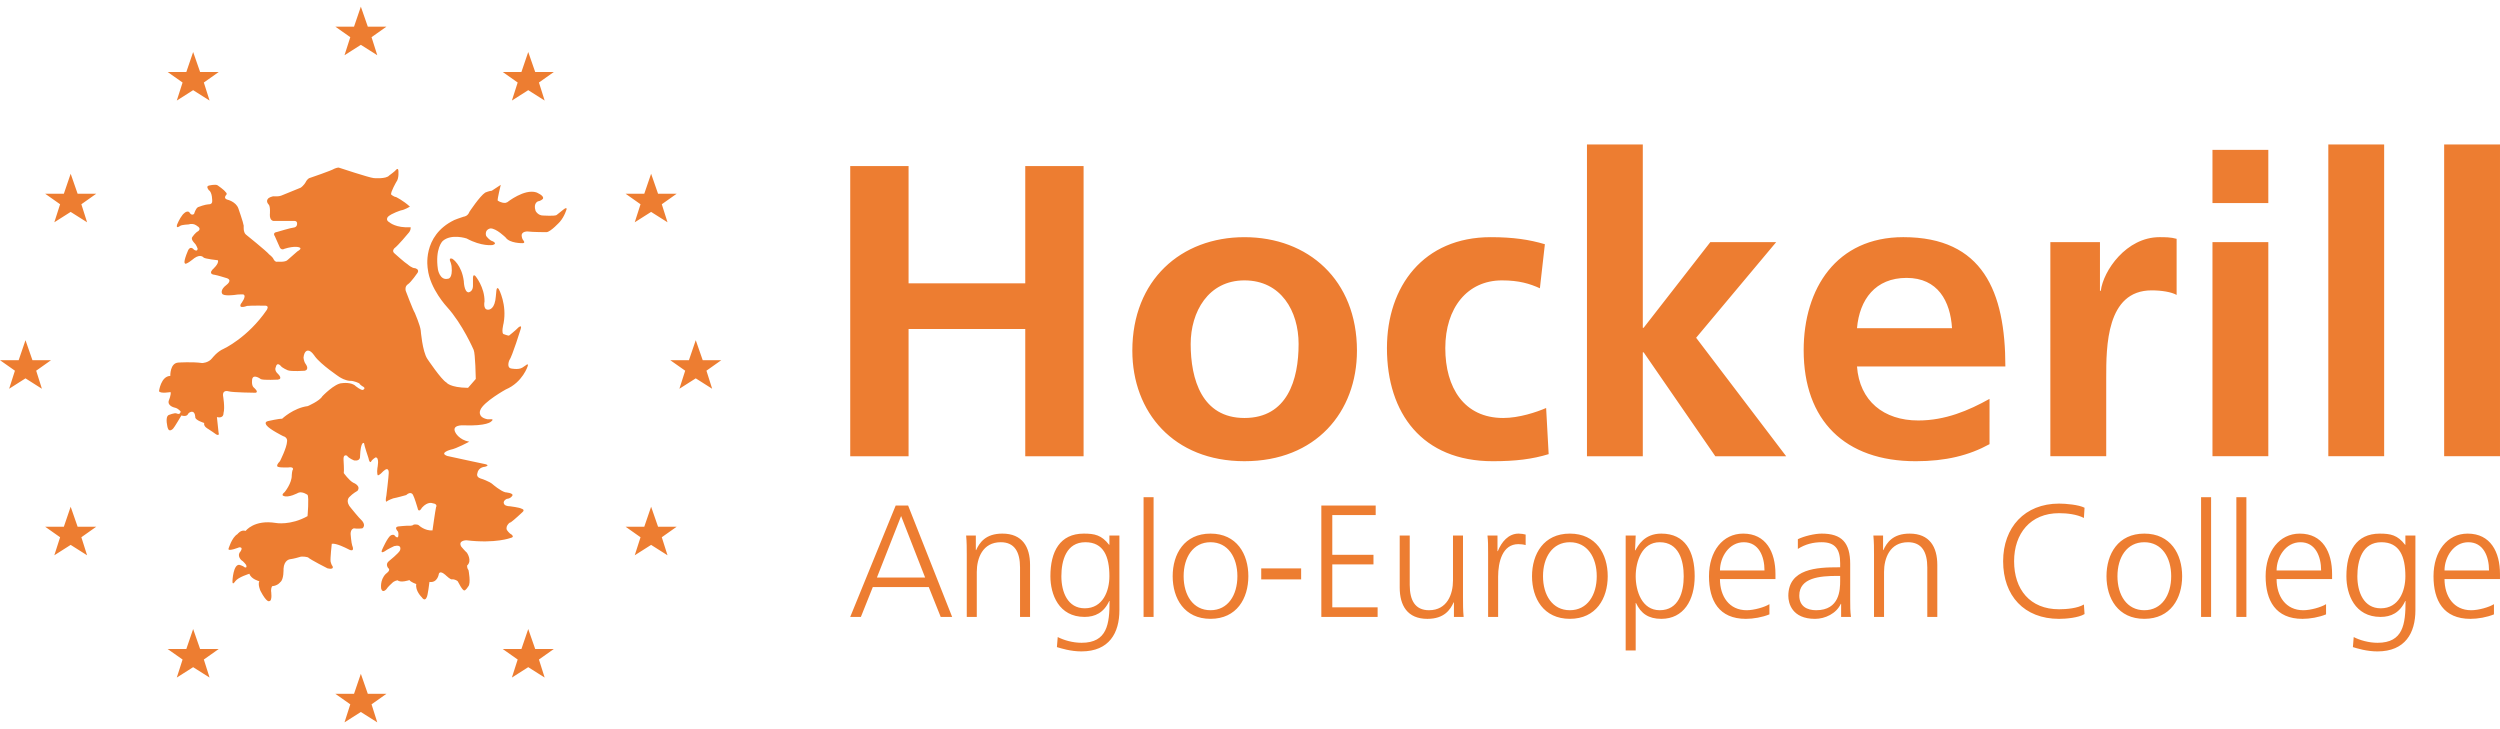 <svg height="729" overflow="hidden" viewBox="1.352 1.55 618.046 176.933" width="2500" xmlns="http://www.w3.org/2000/svg"><path d="m211.544 40.967h14.425v28.976h28.845v-28.976h14.422v71.728h-14.422v-31.449h-28.845v31.449h-14.425zm97.454 17.572c15.764 0 27.818 10.584 27.818 28.052 0 15.207-10.2 27.333-27.818 27.333-17.511 0-27.713-12.125-27.713-27.333 0-17.468 12.056-28.052 27.713-28.052m0 44.7c10.613 0 13.392-9.454 13.392-18.292 0-8.118-4.326-15.724-13.392-15.724-8.961 0-13.288 7.808-13.288 15.724 0 8.734 2.78 18.292 13.288 18.292m73.042-32.064c-2.475-1.13-5.148-1.952-9.377-1.952-8.552 0-14.007 6.784-14.007 16.751 0 9.763 4.633 17.265 14.32 17.265 3.916 0 8.24-1.441 10.607-2.47l.625 11.408c-4.023 1.234-8.143 1.75-13.811 1.75-17.408 0-26.167-11.821-26.167-27.953 0-15.31 9.072-27.436 25.654-27.436 5.563 0 9.584.613 13.39 1.745zm11.64-35.553h13.803v45.316h.207l16.482-21.17h16.283l-19.787 23.638 22.257 29.289h-17.514l-17.72-25.693h-.208v25.693h-13.804zm99.52 74.088c-5.05 2.775-10.816 4.217-18.235 4.217-17.517 0-27.713-10.071-27.713-27.441 0-15.31 8.14-27.952 24.623-27.952 19.68 0 25.239 13.465 25.239 31.961h-36.679c.62 8.53 6.593 13.36 15.147 13.36 6.696 0 12.466-2.466 17.618-5.343zm-9.272-28.669c-.412-6.68-3.5-12.435-11.23-12.435-7.726 0-11.643 5.343-12.263 12.435zm24.309-21.271h12.264v12.024h.205c.617-4.932 6.285-13.258 14.528-13.258 1.341 0 2.78 0 4.22.41v13.874c-1.235-.718-3.707-1.13-6.18-1.13-11.225 0-11.225 13.974-11.225 21.578v19.426h-13.812zm40.078-22.814h13.807v13.154h-13.807zm0 22.814h13.807v52.924h-13.807zm28.639-24.148h13.805v77.072h-13.805zm28.639 0h13.805v77.072h-13.805zm-382.808 89.254h3.067l10.888 27.544h-2.828l-2.95-7.377h-13.838l-2.944 7.377h-2.638zm1.337 2.604-5.975 15.195h11.91zm16.234 9.55c0-1.538 0-3.117-.157-4.732h2.398v3.593h.077c.827-1.82 2.321-4.068 6.486-4.068 4.955 0 6.84 3.313 6.84 7.738v12.863h-2.476v-12.234c0-3.79-1.337-6.236-4.757-6.236-4.52 0-5.934 3.984-5.934 7.343v11.127h-2.477zm37.734 13.736c0 5.603-2.516 10.18-9.395 10.18-2.634 0-5.033-.751-6.054-1.065l.2-2.486c1.532.79 3.73 1.42 5.895 1.42 6.365 0 6.919-4.655 6.919-10.336h-.08c-1.337 2.92-3.537 3.94-6.094 3.94-6.405 0-8.451-5.6-8.451-10.058 0-6.115 2.359-10.538 8.257-10.538 2.674 0 4.4.355 6.253 2.76h.077v-2.285h2.474v18.468zm-8.57-.475c4.483 0 6.096-4.262 6.096-7.93 0-4.853-1.416-8.407-5.938-8.407-4.716 0-5.935 4.502-5.935 8.407 0 3.944 1.573 7.93 5.778 7.93m14.543-27.466h2.476v29.594h-2.476zm16.549 8.998c6.488 0 9.355 5.053 9.355 10.533 0 5.488-2.867 10.538-9.355 10.538-6.487 0-9.354-5.051-9.354-10.538 0-5.48 2.867-10.533 9.354-10.533m0 18.942c4.323 0 6.645-3.75 6.645-8.408 0-4.656-2.323-8.403-6.645-8.403-4.324 0-6.645 3.748-6.645 8.403 0 4.658 2.321 8.408 6.645 8.408m12.539-10.338h9.866v2.723h-9.866zm14.858-15.551h13.439v2.372h-10.729v9.823h10.18v2.37h-10.18v10.617h11.206v2.362h-13.916zm35.022 22.809c0 1.54 0 3.12.158 4.735h-2.4v-3.586h-.075c-.828 1.81-2.32 4.065-6.488 4.065-4.955 0-6.842-3.315-6.842-7.737v-12.864h2.479v12.229c0 3.792 1.338 6.238 4.758 6.238 4.515 0 5.935-3.986 5.935-7.34v-11.127h2.475zm6.208-10.89c0-2.211 0-3.033-.155-4.497h2.474v3.865h.082c.905-2.246 2.593-4.34 5.148-4.34.592 0 1.299.118 1.731.238v2.603c-.516-.157-1.18-.235-1.81-.235-3.932 0-4.993 4.42-4.993 8.046v9.945h-2.476zm20.21-4.972c6.488 0 9.36 5.053 9.36 10.533 0 5.488-2.87 10.538-9.36 10.538-6.483 0-9.355-5.051-9.355-10.538 0-5.48 2.872-10.533 9.355-10.533m0 18.942c4.328 0 6.646-3.75 6.646-8.408 0-4.656-2.318-8.403-6.646-8.403-4.32 0-6.638 3.748-6.638 8.403 0 4.658 2.318 8.408 6.638 8.408m13.798-18.467h2.478l-.16 3.668h.082c.63-1.106 2.161-4.143 6.405-4.143 5.9 0 8.257 4.419 8.257 10.538 0 5.958-2.753 10.537-8.257 10.537-3.144 0-5.034-1.307-6.25-3.91h-.077v11.722h-2.478zm8.414 1.656c-4.402 0-5.936 4.738-5.936 8.407 0 3.668 1.534 8.403 5.936 8.403 4.72 0 5.936-4.502 5.936-8.403 0-3.908-1.216-8.407-5.936-8.407m27.124 17.836c-1.73.71-3.971 1.108-5.816 1.108-6.648 0-9.125-4.502-9.125-10.537 0-6.156 3.38-10.538 8.454-10.538 5.66 0 7.98 4.577 7.98 9.982v1.263h-13.72c0 4.264 2.282 7.698 6.605 7.698 1.806 0 4.44-.752 5.622-1.502zm-1.219-10.85c0-3.511-1.42-6.986-5.114-6.986-3.656 0-5.893 3.668-5.893 6.986zm18.945 8.248h-.082c-1.097 2.403-3.888 3.71-6.368 3.71-5.696 0-6.602-3.868-6.602-5.684 0-6.748 7.151-7.064 12.343-7.064h.47v-1.028c0-3.43-1.22-5.168-4.556-5.168-2.084 0-4.053.475-5.9 1.657v-2.406c1.535-.751 4.128-1.382 5.9-1.382 4.949 0 7.038 2.248 7.038 7.495v8.88c0 1.62 0 2.844.193 4.226h-2.436zm-.24-6.907h-.708c-4.28 0-9.393.43-9.393 4.855 0 2.645 1.89 3.628 4.172 3.628 5.814 0 5.93-5.091 5.93-7.26zm8.372-5.251c0-1.538 0-3.117-.159-4.732h2.4v3.593h.08c.825-1.82 2.323-4.068 6.486-4.068 4.953 0 6.84 3.313 6.84 7.738v12.863h-2.475v-12.234c0-3.79-1.335-6.236-4.756-6.236-4.52 0-5.937 3.984-5.937 7.343v11.127h-2.479zm51.89-9.072c-1.729-.908-4.203-1.185-6.135-1.185-7.11 0-11.123 5.05-11.123 11.875 0 6.947 3.893 11.88 11.123 11.88 1.812 0 4.564-.234 6.135-1.183l.157 2.369c-1.499.909-4.562 1.185-6.292 1.185-8.647 0-13.836-5.725-13.836-14.251 0-8.363 5.347-14.244 13.836-14.244 1.616 0 4.876.276 6.292 1.026zm14.933 3.865c6.492 0 9.354 5.053 9.354 10.533 0 5.488-2.862 10.538-9.354 10.538-6.485 0-9.35-5.051-9.35-10.538 0-5.48 2.865-10.533 9.35-10.533m0 18.942c4.323 0 6.645-3.75 6.645-8.408 0-4.656-2.323-8.403-6.645-8.403s-6.64 3.748-6.64 8.403c0 4.658 2.318 8.408 6.64 8.408m14.033-27.94h2.477v29.594h-2.478zm8.723 0h2.48v29.594h-2.48zm22.172 28.965c-1.728.71-3.972 1.108-5.82 1.108-6.638 0-9.117-4.502-9.117-10.537 0-6.156 3.381-10.538 8.452-10.538 5.66 0 7.98 4.577 7.98 9.982v1.263h-13.72c0 4.264 2.28 7.698 6.604 7.698 1.812 0 4.44-.752 5.623-1.502v2.526zm-1.22-10.85c0-3.511-1.415-6.986-5.108-6.986-3.656 0-5.898 3.668-5.898 6.986zm23.311 9.826c0 5.603-2.518 10.18-9.393 10.18-2.634 0-5.03-.751-6.061-1.065l.202-2.486c1.53.79 3.734 1.42 5.897 1.42 6.367 0 6.915-4.655 6.915-10.336h-.078c-1.336 2.92-3.537 3.94-6.09 3.94-6.406 0-8.453-5.6-8.453-10.058 0-6.115 2.358-10.538 8.258-10.538 2.67 0 4.4.355 6.252 2.76h.071v-2.285h2.48zm-8.57-.475c4.484 0 6.091-4.262 6.091-7.93 0-4.853-1.414-8.407-5.932-8.407-4.722 0-5.94 4.502-5.94 8.407 0 3.944 1.579 7.93 5.782 7.93m27.989 1.499c-1.732.71-3.97 1.108-5.818 1.108-6.647 0-9.125-4.502-9.125-10.537 0-6.156 3.384-10.538 8.45-10.538 5.665 0 7.983 4.577 7.983 9.982v1.263h-13.712c0 4.264 2.274 7.698 6.598 7.698 1.812 0 4.444-.752 5.624-1.502zm-1.22-10.85c0-3.511-1.415-6.986-5.111-6.986-3.655 0-5.892 3.668-5.892 6.986zm-487.353-120.635-3.691-2.6h4.616l1.686-4.943 1.72 4.943h4.601l-3.675 2.6 1.413 4.46-4.059-2.571-4.04 2.571zm-82.842 0-3.691-2.6h4.618l1.686-4.943 1.72 4.943h4.602l-3.678 2.6 1.415 4.46-4.06-2.571-4.04 2.571zm82.842 142.648-3.691-2.6h4.616l1.686-4.941 1.72 4.94h4.601l-3.675 2.6 1.413 4.46-4.059-2.572-4.04 2.572zm-82.842 0-3.691-2.6h4.618l1.686-4.941 1.72 4.94h4.602l-3.678 2.6 1.415 4.46-4.06-2.57-4.04 2.57zm38.744-121.573s7.333 2.431 8.493 2.55c0 0 3.085.285 3.842-.64 0 0 1.514-1.099 1.686-1.39 0 0 .466-.58.58.12 0 0 .235 1.963-.52 2.887 0 0-1.397 2.433-1.28 3.07 0 0 .637.578 1.22.637 0 0 1.804.866 3.435 2.373 0 0-1.34.811-2.21.925 0 0-2.27.698-3.199 1.564 0 0-.757.812.348 1.387 0 0 1.569 1.447 5.233 1.216 0 0 .174.753-.638 1.566 0 0-2.387 2.895-3.375 3.642 0 0-.757.696.118 1.334 0 0 2.56 2.313 3.198 2.662 0 0 .988.926 1.805.926 0 0 1.104.23.637 1.1 0 0-1.627 2.374-2.442 2.896 0 0-.758.403-.52 1.559 0 0 1.802 4.805 2.265 5.503 0 0 1.342 3.124 1.455 4.337 0 0 .407 5.154 1.626 7.008 0 0 3.493 5.209 4.717 5.843 0 0 .812 1.273 5.351 1.33l1.918-2.199s-.113-6.308-.522-7.175c0 0-2.737-6.366-6.575-10.595 0 0-4.247-4.514-4.771-9.434 0 0-1.572-8.162 6.575-12.093 0 0 1.63-.64 2.27-.812 0 0 1.046-.059 1.454-1.217 0 0 2.56-3.877 3.897-4.745 0 0 .93-.407 1.631-.462l2.212-1.451s-.876 3.589-.758 3.88c0 0 .816.637 1.918.58l.466-.174s4.188-3.356 7.154-2.43c0 0 2.095.812 1.628 1.62 0 0-.521.522-1.16.58 0 0-1.282.405-.64 2.372 0 0 .582 1.216 1.977 1.159 0 0 2.677.171 3.198-.115l1.747-1.392s.757-.634.757-.115c0 0-.468 1.793-1.688 3.185 0 0-2.21 2.432-3.257 2.545 0 0-3.548 0-4.714-.173 0 0-1.57-.06-1.454 1.098 0 0 .06.753.41 1.103 0 0 .637.695-.233.695 0 0-3.143.055-4.13-1.39 0 0-2.327-2.318-3.782-2.258 0 0-1.514.231-1.049 1.85 0 0 .755 1.103 1.63 1.333 0 0 1.28.577-.059.927 0 0-2.674.403-6.399-1.623 0 0-3.78-1.273-5.934.638 0 0-1.922 1.85-1.165 7.004 0 0 .466 2.78 2.447 2.313 0 0 1.277.117.929-3.121 0 0-.172-.93-.351-1.216 0 0-.407-.985.582-.58 0 0 2.268 1.446 2.793 5.497 0 0 .06 2.721 1.167 2.78 0 0 1.045-.118 1.1-1.505v-1.97s-.055-1.16.586-.578c0 0 2.327 2.778 2.268 6.308 0 0-.407 1.91.753 2.03 0 0 1.458.287 1.92-2.32 0 0 .236-1.732.236-2.14 0 0 .055-1.502.641-.581 0 0 2.033 3.765 1.164 8.396 0 0-.698 2.663.113 2.72 0 0 .875.345 1.223.345 0 0 1.686-1.33 2.326-2.022 0 0 .932-.81.582.343 0 0-2.096 6.775-2.85 7.815 0 0-.697 1.68.407 1.97 0 0 1.801.405 2.792-.172l.87-.582s.702-.639.526.116c0 0-1.222 4.051-5.466 5.846 0 0-5.527 3.068-6.282 5.095 0 0-.816 1.738 1.74 2.257h.815s.992-.116.117.576c0 0-.986 1.164-6.922.93 0 0-3.022-.175-1.863 1.85 0 0 .874 1.737 3.376 2.202 0 0-3.199 1.732-4.594 1.97 0 0-2.969.806-.817 1.559l5.877 1.274 3.548.753s1.223.289-.113.635c0 0-1.632.06-1.867 1.559 0 0-.463.93.756 1.335 0 0 2.27.696 3.086 1.506 0 0 1.803 1.56 3.023 1.909 0 0 2.211.175 1.745.867 0 0-.403.7-1.34.754 0 0-1.334.58-.522 1.505 0 0 .467.349 1.399.349 0 0 2.271.287 2.733.577 0 0 1.045.23.176.93 0 0-2.035 1.907-2.792 2.427-.756.52.056-.172.056-.172s-1.511.925-1.05 2.08c0 0 .527.815 1.109 1.1 0 0 .932.644-.172.87 0 0-3.726 1.448-10.939.582 0 0-2.152 0-1.278 1.562 0 0 .928 1.099 1.394 1.504 0 0 1.396 1.968.055 3.184 0 0-.055.635.354 1.156 0 0 .637 3.245-.059 3.994 0 0-.702 1.157-1.047.987 0 0-.354.114-1.571-2.261 0 0-.641-.581-1.514-.462 0 0-.35 0-1.338-.924 0 0-1.396-1.445-1.803-.463 0 0-.29 2.312-2.329 2.022 0 0-.407 3.532-.697 3.819 0 0-.41 1.159-1.221-.054 0 0-1.63-1.563-1.34-3.24 0 0-1.454-.525-1.686-.987 0 0-2.152.752-2.908.06 0 0-.816.059-1.397.692 0 0-1.046.925-1.395 1.506 0 0-.933 1.099-1.282-.114 0 0-.404-2.144 1.166-3.704 0 0 1.335-.871.579-1.392 0 0-.87-.986.235-1.793 0 0 2.383-1.908 2.673-2.605 0 0 .644-1.563-1.455-1.042 0 0-1.745.814-2.324 1.275 0 0-1.164.75-.639-.41 0 0 1.336-3.065 2.15-3.526 0 0 .76-.405 1.048.174 0 0 .757.808.813-.118 0 0 .116-.867-.232-1.154 0 0-.87-.93.176-1.102 0 0 2.095-.233 2.733-.175 0 0 .816.057 1.106-.285 0 0 .93-.18 1.337.227 0 0 1.398 1.335 3.316 1.216 0 0 .697-4.974.875-5.728 0 0 .523-.814-.816-.985 0 0-1.165-.582-2.677 1.099 0 0-.812 1.565-1.105-.06 0 0-.753-2.546-1.103-3.123 0 0-.467-1.04-1.69.056 0 0-2.441.693-3.199.81 0 0-1.336.464-1.627.808 0 0-.406.175-.059-1.5 0 0 .58-4.81.58-5.502 0 0 .177-1.91-1.337-.523 0 0-1.105 1.216-1.398.986 0 0-.233-.634-.056-1.792 0 0 .58-2.662-.467-2.602 0 0-.87.515-1.105 1.039 0 0-.35.58-.64-.87 0 0-1.045-3.068-1.104-3.703 0 0-.816-.696-.987 3.302 0 0 .171 1.208-1.455.98 0 0-1.34-.517-1.746-1.158 0 0-.991-.574-.873 1.043 0 0 .176 2.723.058 3.238 0 0 1.278 1.799 2.329 2.378 0 0 2.035.754 1.047 2.023 0 0-1.106.58-2.039 1.564 0 0-1.105 1.04.525 2.779 0 0 1.803 2.255 2.616 3.01 0 0 1.105 1.157.117 1.91 0 0-1.22.17-2.095 0 0 0-.814.112-.814 1.388 0 0 .175 2.257.407 2.895 0 0 .929 2.027-1.338.692 0 0-2.677-1.388-3.723-1.155 0 0-.409 3.643-.291 4.398 0 0 .232.924.463 1.103 0 0 .585.984-1.22.574 0 0-4.246-2.141-4.83-2.718 0 0-1.336-.405-2.152-.06 0 0-1.338.409-2.327.527 0 0-1.454.173-1.57 2.37 0 0 .116 2.663-.817 3.3 0 0-.58.864-1.976.984 0 0-.29.288-.29 1.157 0 0 .408 2.546-.465 2.546 0 0-.581.464-2.155-2.546 0 0-.697-1.566-.288-2.375 0 0-2.039-.518-2.442-1.85 0 0-2.737.806-3.494 1.85 0 0-.757 1.217-.698-.058 0 0 .175-4.224 1.745-3.99 0 0 .988.289 1.223.573 0 0 .758.408.407-.573 0 0-.698-.927-1.164-1.158 0 0-1.223-1.102-.23-2.145 0 0 .81-1.098-.296-1.04 0 0-2.733 1.098-2.673.405 0 0 .816-2.838 2.21-3.647 0 0 .87-1.217 2.037-.808 0 0 2.092-2.84 7.447-1.968 0 0 3.604.69 7.853-1.682 0 0 .409-4.688 0-5.265 0 0-1.281-.93-2.269-.52 0 0-2.502 1.388-3.725.748 0 0-.58-.172.35-.925 0 0 1.802-2.196 1.748-4.168 0 0 .054-1.153.288-1.388 0 0 .291-.752-1.163-.523 0 0-2.038.06-2.328-.112 0 0-1.107 0 .29-1.448 0 0 1.69-3.304 1.748-4.863 0 0 .231-.983-.992-1.33 0 0-3.372-1.676-4.074-2.662 0 0-.694-.81.35-1.045 0 0 2.794-.633 3.493-.578 0 0 2.792-2.664 6.343-3.126 0 0 2.965-1.274 3.602-2.432 0 0 3.088-3.238 4.89-3.238 0 0 2.327-.35 3.376.748 0 0 1.22.987 1.745.929 0 0 .988-.41-.117-.929 0 0-.64-.405-.757-.696 0 0-1.279-.69-2.385-.634 0 0-.99 0-2.5-.925 0 0-4.599-3.07-6.11-5.15 0 0-.932-1.507-1.744-1.39 0 0-.873-.06-1.05 1.736 0 0 .058.927.524 1.562 0 0 1.048 1.333-.231 1.679 0 0-3.258.235-4.19-.117 0 0-1.397-.578-1.746-1.1 0 0-.928-1.097-1.22.347 0 0-.466.753.58 1.678 0 0 1.28 1.216-.058 1.388 0 0-3.374.175-4.19-.111 0 0-1.802-1.388-2.15-.062 0 0-.293 1.566.404 2.142 0 0 1.342 1.096.407 1.274 0 0-5.64-.058-6.628-.347 0 0-1.514-.52-1.4 1.043 0 0 .524 3.01.118 4.343 0 0 .118 1.387-1.627.984l.407 3.817s.35.926-.584.464c0 0-1.686-1.216-2.034-1.388 0 0-1.165-.582-.933-1.448 0 0-2.152-.638-2.208-1.392 0 0 0-1.385-.816-1.385 0 0-.642 0-.988.579 0 0-.235.753-1.631.346 0 0-1.805 3.069-2.036 3.239 0 0-.991 1.1-1.34-.17 0 0-.753-2.662.236-3.183 0 0 1.454-.581 1.917-.406 0 0 .932.52 1.048-.461 0 0-.522-.7-1.338-.928 0 0-1.921-.345-1.627-1.68 0 0 .697-1.677.462-2.203 0 0-2.559.472-2.85-.225 0 0 .467-3.704 2.791-3.766 0 0-.114-3.18 1.98-3.297 0 0 3.548-.233 5.877.116 0 0 1.568 0 2.502-1.215 0 0 1.224-1.623 2.85-2.314 0 0 5.936-2.723 10.648-9.61 0 0 .64-.984-.294-1.042 0 0-3.431-.06-4.595.058 0 0-2.211.868-1.513-.52 0 0 1.572-1.97.584-2.319 0 0-1.223-.053-2.096.118 0 0-2.909.404-3.142-.35 0 0-.58-.866 1.107-2.14 0 0 1.745-1.273-.232-1.736 0 0-2.039-.637-2.736-.753 0 0-1.568-.06-.523-1.272 0 0 1.745-1.505 1.338-2.317 0 0-3.258-.344-3.549-.694 0 0-.697-.926-2.268.176 0 0-2.211 1.85-2.327 1.271 0 0-.523-.114.757-3.126 0 0 .522-1.388 1.51-.23 0 0 .874.637.874-.291 0 0-.349-.984-.756-1.328 0 0-1.047-.986-.524-1.562 0 0 .7-1.043 1.398-1.393 0 0 .988-.634-.294-1.332 0 0-.757-.75-2.093-.346 0 0-1.57.058-2.037.346 0 0-1.163.928-.756-.346 0 0 .582-1.447 1.338-2.373 0 0 .988-1.273 1.686-.635 0 0 .467.98 1.165.404 0 0 .381-1.379.99-1.679.232-.117 1.746-.636 2.557-.694 0 0 .934.114.934-.754 0 0 .057-2.198-.816-2.72 0 0-.87-.984 0-1.156 0 0 1.63-.405 2.153-.06 0 0 1.686 1.157 1.98 1.68 0 0 .58.346 0 .87 0 0-.525.692.406.98 0 0 2.096.466 2.733 2.144 0 0 1.223 3.47 1.338 4.338 0 0-.173 1.564.524 2.145 0 0 5.117 4.106 5.761 4.917 0 0 .755.581.987.985 0 0 .39 1.069 1.165.812 0 0 1.862.172 2.384-.405 0 0 2.155-1.91 2.446-2.145 0 0 1.336-.693.463-.984 0 0-1.047-.463-3.666.35 0 0-.87.577-1.279-.635l-1.104-2.492s-.698-.866.579-1.04c0 0 3.435-1.04 4.192-1.1 0 0 .581-.059.698-.638 0 0 .29-.926-.58-.985h-5.238s-.93-.056-.874-1.56c0 0 .175-2.029-.29-2.488 0 0-.87-.812-.06-1.564 0 0 .817-.58 1.574-.462 0 0 1.045.057 1.572-.174l4.825-1.967s.816-.521 1.342-1.566c0 0 .407-.753.987-.866 0 0 5.293-1.796 5.99-2.26.002.002.876-.402 1.224-.23m-69.02 9.018-3.693-2.6h4.619l1.686-4.942 1.718 4.943h4.601l-3.676 2.599 1.415 4.458-4.058-2.566-4.041 2.566zm143.491 0-3.69-2.6h4.617l1.69-4.942 1.716 4.943h4.602l-3.677 2.599 1.413 4.458-4.054-2.566-4.046 2.566zm-143.491 82.323-3.693-2.601h4.619l1.686-4.942 1.718 4.942h4.601l-3.676 2.6 1.415 4.459-4.058-2.57-4.041 2.57zm143.491 0-3.69-2.601h4.617l1.69-4.942 1.716 4.942h4.602l-3.677 2.6 1.413 4.459-4.054-2.57-4.046 2.57zm-71.753-123.627-3.69-2.6h4.615l1.686-4.943 1.721 4.943h4.602l-3.677 2.6 1.413 4.461-4.06-2.569-4.038 2.57zm0 164.932-3.69-2.6h4.615l1.686-4.942 1.721 4.942h4.602l-3.677 2.6 1.413 4.458-4.06-2.568-4.038 2.568zm-82.908-82.481-3.693-2.601h4.619l1.686-4.94 1.717 4.94h4.603l-3.676 2.6 1.414 4.467-4.058-2.574-4.041 2.574zm165.702 0-3.694-2.601h4.619l1.686-4.943 1.719 4.942h4.601l-3.676 2.6 1.414 4.467-4.058-2.574-4.041 2.574z" fill="#ed7d31"/></svg>